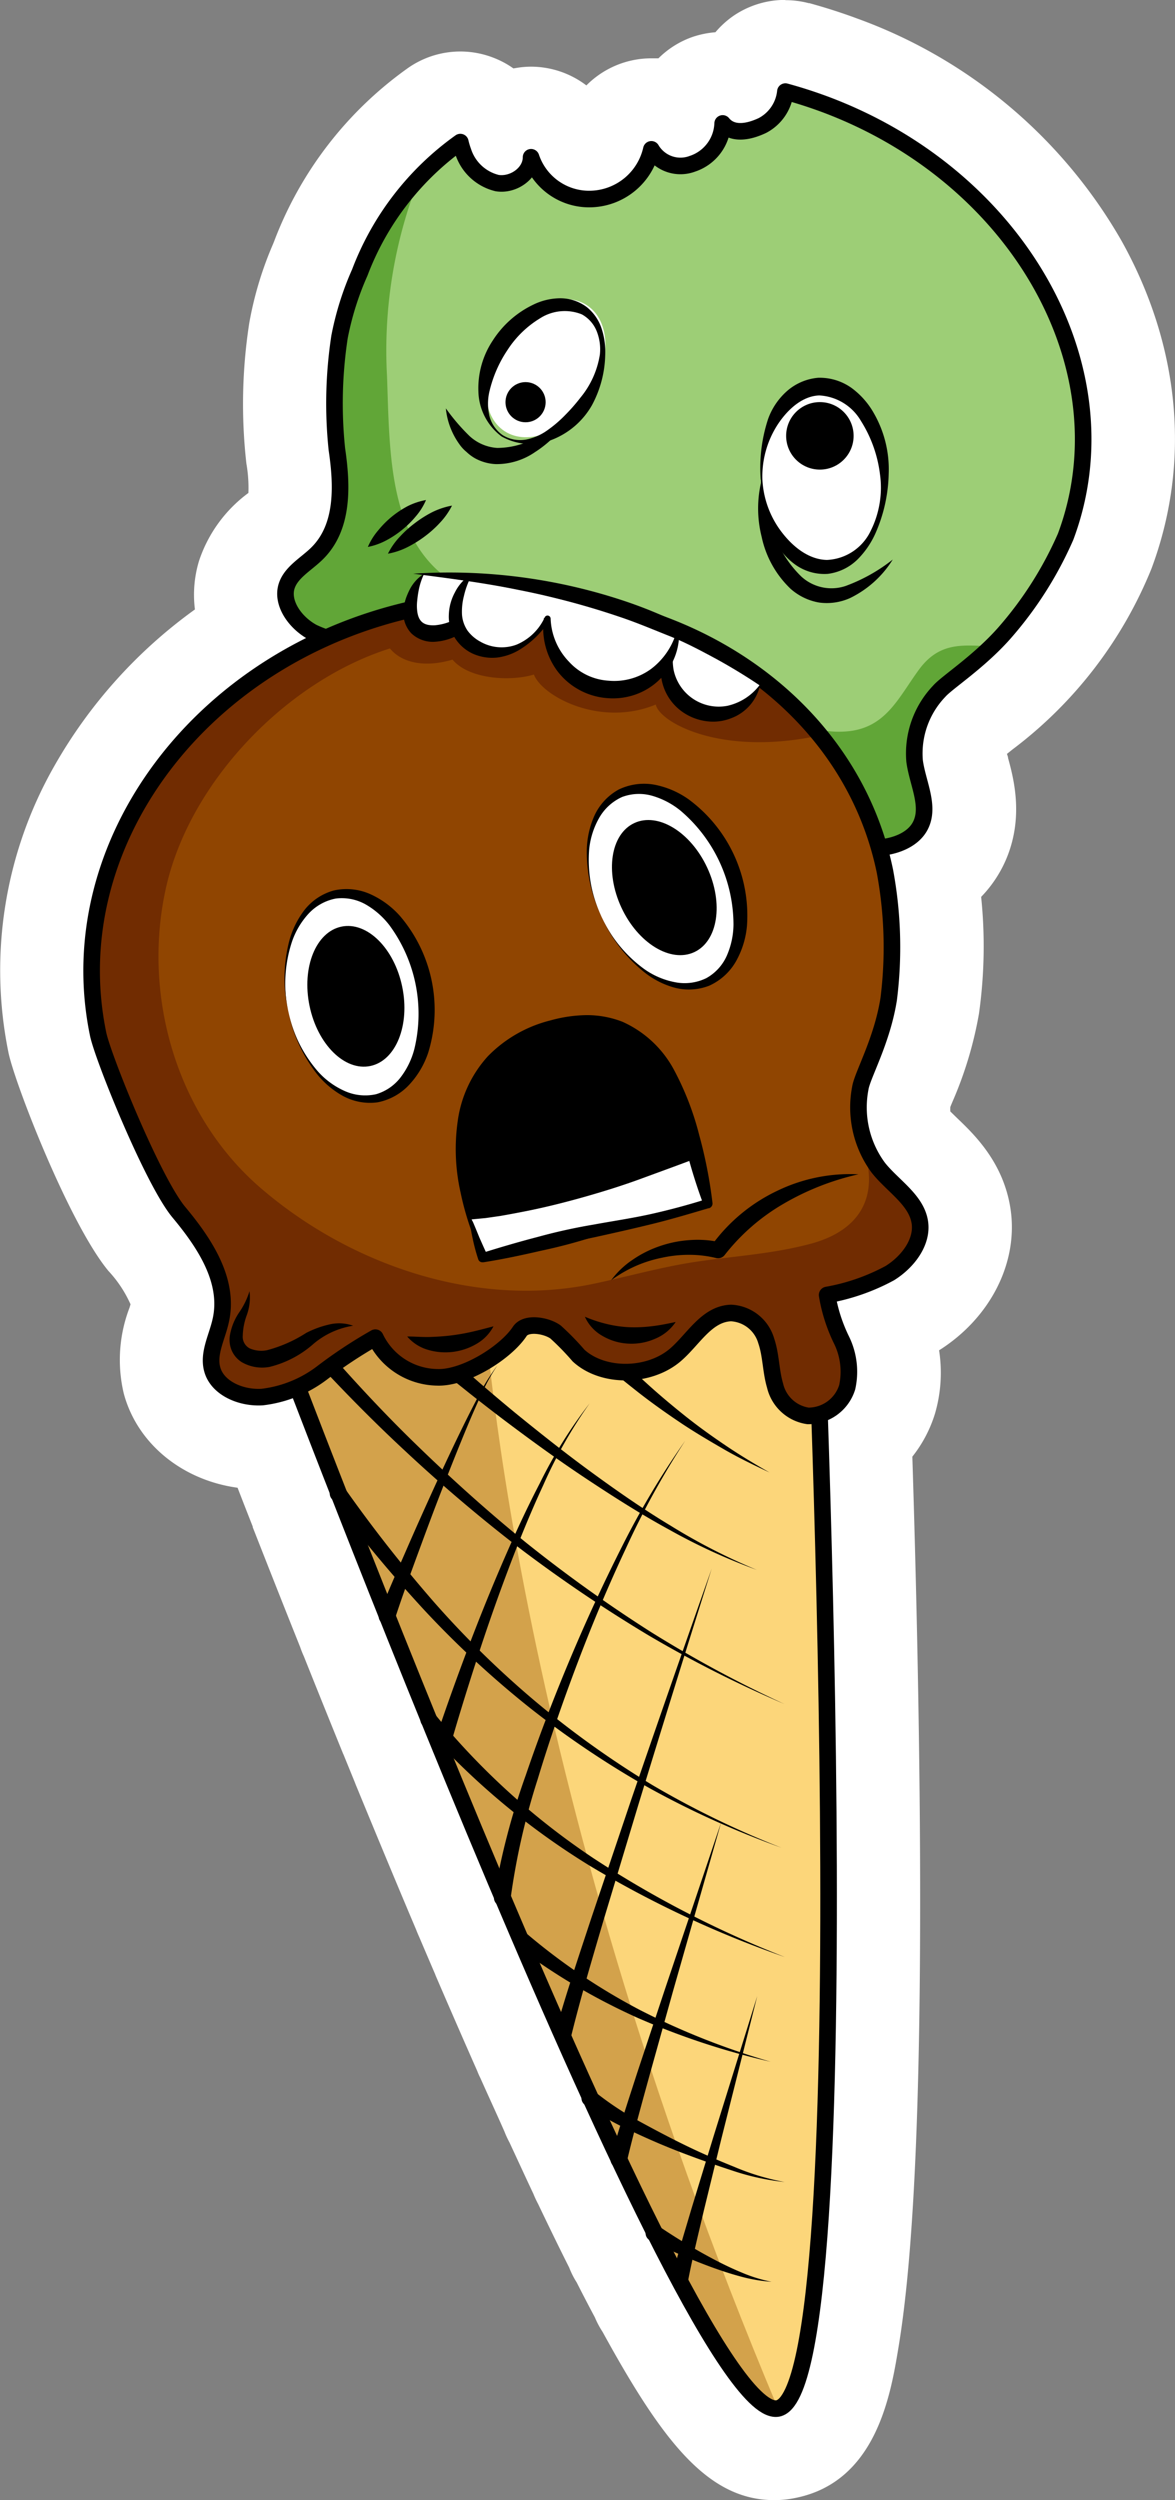 <svg xmlns="http://www.w3.org/2000/svg" viewBox="0 0 141.05 300"><rect x="0" y="0" width="141.05" height="300" fill="#808080" stroke="none"/><defs><style>.cls-1{isolation:isolate;}.cls-2{fill:#fff;}.cls-3{fill:#fcd67a;}.cls-4{fill:#d3a24b;}.cls-5{fill:none;stroke:#000;stroke-linecap:round;stroke-linejoin:round;stroke-width:1.99px;}.cls-6,.cls-8{fill:#9dce76;}.cls-7{fill:#61a637;}.cls-8{mix-blend-mode:screen;}.cls-9{fill:#904501;}.cls-10{fill:#712c01;}</style></defs><title>food-and-beverages-ice-cream-zombie</title><g class="cls-1"><g id="layout"><path class="cls-2" d="M172.42,295c-4.18,0-8.19-2.93-16.27-17.84a5.69,5.69,0,0,1-.68-1.26c-.77-1.45-1.57-3-2.38-4.57a6.5,6.5,0,0,1-.65-1.29c-1.22-2.42-2.52-5.09-3.87-7.93a7.85,7.85,0,0,1-.42-.88c-1-2-2-4.18-3-6.46a6.92,6.92,0,0,1-.44-1q-1.43-3.15-3-6.65a5.39,5.39,0,0,1-.26-.59c-1.58-3.56-3.26-7.39-5-11.38,0-.09-.07-.17-.1-.25-.66-1.52-1.31-3.06-2-4.63a6.06,6.06,0,0,1-.28-.65l-.71-1.68c-2-4.83-4.2-10-6.43-15.47-.08-.17-.14-.33-.19-.46s-1.47-3.6-1.49-3.66c-1.64-4-3.22-7.95-4.72-11.69a6.38,6.38,0,0,1-.33-.82c-2.1-5.26-4-10.16-5.73-14.49l0-.07c-1.11-2.84-2.12-5.43-3-7.71h-.16c-.27,0-.52,0-.77,0-5.47,0-10.15-3.19-11.38-7.76a12.72,12.72,0,0,1,.61-7.48,10.77,10.77,0,0,0,.35-1.18c.6-2.65-2.7-6.61-3.79-7.91-4-4.83-10.32-20.87-11-24-3.92-18.93,5.5-38.77,23.2-50.13a9.5,9.5,0,0,1-.43-6.53,11.81,11.81,0,0,1,4.37-5.76c.32-.27.63-.52.81-.7,1-1,1.24-3.47.66-7.37a59,59,0,0,1,.34-15.32,37.51,37.51,0,0,1,2.51-8.34c.11-.26.18-.41.22-.53a40.13,40.13,0,0,1,14.16-18.4A6,6,0,0,1,139.86,14a5.89,5.89,0,0,1,2.47-1,6.71,6.71,0,0,1,.91-.07A6,6,0,0,1,149,17.2a1.51,1.51,0,0,0,1.4.68,1.74,1.74,0,0,0,1.4-1.16,6,6,0,0,1,4.64-4.66,6.12,6.12,0,0,1,1.24-.13,5.9,5.9,0,0,1,2.94.78,6,6,0,0,1,3.67-3.57,6,6,0,0,1,1.94-.33,6.09,6.09,0,0,1,1.86.3A6,6,0,0,1,170.42,6a5.9,5.9,0,0,1,3.34-1,6.06,6.06,0,0,1,1.53.2q2.79.75,5.33,1.7a55.21,55.21,0,0,1,29.14,24.46c6.33,11.36,7.48,23.84,3.26,35.14A50.66,50.66,0,0,1,204.5,80a50.25,50.25,0,0,1-6.57,6c-.41.33-1,.81-1.25,1a4.94,4.94,0,0,0-1.44,3.55,14.92,14.92,0,0,0,.39,1.66c.59,2.25,1.48,5.58,0,9.06a9.93,9.93,0,0,1-3.63,4.28,55.32,55.32,0,0,1,.09,15.33,42.14,42.14,0,0,1-2.85,9.4c-.21.5-.47,1.14-.58,1.46a6.26,6.26,0,0,0,.92,4.65,16.92,16.92,0,0,0,1.36,1.4c1.84,1.76,4.35,4.17,4.94,8,.69,4.5-1.8,9.24-6.33,12.08a21,21,0,0,1-3.11,1.56,13.91,13.91,0,0,1,.54,8.79,11,11,0,0,1-3,4.76c.51,15.83.84,31.11.95,44.36.25,30.67-.59,52.06-2.5,63.6-1.28,7.77-3.12,12.8-8.31,13.88A8.28,8.28,0,0,1,172.42,295Z" transform="translate(-79.48 0)"/><path class="cls-2" d="M173.76,10a1.15,1.15,0,0,1,.26,0c1.67.46,3.3,1,4.85,1.56a50.21,50.21,0,0,1,26.52,22.2c5.6,10.06,6.65,21.05,2.94,31a45.42,45.42,0,0,1-7.57,11.92A45.64,45.64,0,0,1,194.83,82,19.19,19.19,0,0,0,193,83.58a9.8,9.8,0,0,0-2.72,7.58,18.26,18.26,0,0,0,.52,2.33c.5,1.9,1,3.86.2,5.74a6.26,6.26,0,0,1-4.75,3.3c.16.6.31,1.21.44,1.82a50.64,50.64,0,0,1,.41,15.73,36.92,36.92,0,0,1-2.55,8.3,16.37,16.37,0,0,0-.86,2.38,11.22,11.22,0,0,0,1.94,8.74,19.8,19.8,0,0,0,1.81,1.88c1.53,1.47,3.12,3,3.45,5.17.38,2.52-1.21,5.3-4,7.08a23,23,0,0,1-7,2.55,18.54,18.54,0,0,0,1.12,3.26c.15.36.3.71.44,1.07a9.62,9.62,0,0,1,.69,6.26,6.18,6.18,0,0,1-3.28,3.69c.43,13,.89,30,1,46.92.59,71-4.79,72.12-6.82,72.54a2.88,2.88,0,0,1-.65.08c-1.51,0-4.52-1.59-12.07-15.58a1,1,0,0,1-.27-.5c-.85-1.58-1.75-3.32-2.72-5.23a1,1,0,0,1-.26-.51c-1.27-2.53-2.65-5.34-4.13-8.48a.88.88,0,0,1-.17-.35q-1.53-3.24-3.23-6.94a1,1,0,0,1-.18-.38c-1-2.23-2.08-4.6-3.19-7.1a.67.67,0,0,1-.1-.23c-1.58-3.56-3.26-7.39-5-11.53A.75.75,0,0,1,141,233q-1-2.37-2.08-4.87a1.56,1.56,0,0,1-.11-.26L138,226c-2.21-5.23-4.38-10.47-6.48-15.59a1,1,0,0,1-.07-.18c-.49-1.2-1-2.38-1.46-3.57l0-.06c-1.69-4.15-3.32-8.19-4.86-12a1,1,0,0,1-.13-.33c-2.14-5.35-4.11-10.33-5.83-14.72,0,0,0,0,0,0-1.83-4.66-3.37-8.64-4.55-11.71a11.72,11.72,0,0,1-3.58.84h-.46c-2.73,0-5.82-1.35-6.56-4.06a8.09,8.09,0,0,1,.55-4.64c.18-.56.35-1.09.47-1.62,1-4.48-2-8.88-4.83-12.22-3.35-4-9.37-19.16-9.92-21.81-4-19.14,7.19-38.35,25.94-47.71-2.21-1.34-4-4-3.28-6.48a7.37,7.37,0,0,1,2.74-3.35c.42-.34.81-.66,1.16-1,3-2.9,2.69-7.76,2.11-11.67a54.29,54.29,0,0,1,.32-13.79,32.79,32.79,0,0,1,2.21-7.24c.11-.28.21-.5.27-.67a35.09,35.09,0,0,1,12.42-16.11,1,1,0,0,1,.58-.19.87.87,0,0,1,.35.07,1,1,0,0,1,.62.7,7.93,7.93,0,0,0,.3,1A4.69,4.69,0,0,0,139.33,21a2.43,2.43,0,0,0,.38,0,2.8,2.8,0,0,0,1.81-.7,1.87,1.87,0,0,0,.72-1.44,1,1,0,0,1,.85-1h.15a1,1,0,0,1,.95.72,6.34,6.34,0,0,0,6.19,4.26h.26a6.67,6.67,0,0,0,6-5.15,1,1,0,0,1,.77-.77l.21,0a1,1,0,0,1,.8.42,3.13,3.13,0,0,0,2.61,1.56,4.19,4.19,0,0,0,1.21-.2,4.34,4.34,0,0,0,2.94-3.92,1,1,0,0,1,.67-.92.91.91,0,0,1,.32-.06,1,1,0,0,1,.78.38,1.66,1.66,0,0,0,1.36.57,5.47,5.47,0,0,0,2.2-.6,4.19,4.19,0,0,0,2.22-3.29,1,1,0,0,1,.44-.7,1,1,0,0,1,.55-.17m0-10a11,11,0,0,0-6.15,1.88,11.2,11.2,0,0,0-2.21,2,11.44,11.44,0,0,0-2.71.55l0,0A10.89,10.89,0,0,0,158.52,7c-.29,0-.57,0-.86,0a10.73,10.73,0,0,0-2.33.25,11,11,0,0,0-5.46,3,11,11,0,0,0-6.63-2.25,10.73,10.73,0,0,0-1.7.14l-.43.07a10.83,10.83,0,0,0-2.52-1.33,10.95,10.95,0,0,0-10.3,1.4,45.09,45.09,0,0,0-15.91,20.7l-.13.32a42.57,42.57,0,0,0-2.85,9.48,63.46,63.46,0,0,0-.34,16.86,16.78,16.78,0,0,1,.24,3.51,16.63,16.63,0,0,0-5.92,8.13,14,14,0,0,0-.5,5.85A59,59,0,0,0,86,91.92a49.49,49.49,0,0,0-5.5,34.4c.77,3.72,7.3,20.52,12,26.19a14.52,14.52,0,0,1,2.65,4l-.12.4a17.46,17.46,0,0,0-.69,10.31c1.61,6,7,10.39,13.66,11.3q.9,2.33,1.82,4.66l0,.08c1.89,4.81,3.8,9.65,5.69,14.37a12.08,12.08,0,0,0,.45,1.13c1.57,3.93,3.15,7.85,4.7,11.66l.07.15,1.37,3.36c.07.2.16.4.24.6,2.22,5.39,4.38,10.59,6.43,15.45l.67,1.58c.11.29.23.57.36.86.65,1.52,1.28,3,1.91,4.46.06.17.13.33.2.49,1.68,3.9,3.32,7.65,4.87,11.16q.13.35.36.81c1,2.24,2,4.4,2.89,6.42a11.23,11.23,0,0,0,.61,1.32c1,2.15,1.95,4.22,2.87,6.17a12.36,12.36,0,0,0,.57,1.22c1.29,2.7,2.54,5.27,3.73,7.63a9.91,9.91,0,0,0,.9,1.78q1.11,2.19,2.18,4.19a10.88,10.88,0,0,0,.93,1.75C159,292.9,164.44,300,172.42,300a12.44,12.44,0,0,0,2.68-.29c9.58-2,11.3-12.37,12.23-18,2-12,2.82-33.06,2.56-64.45-.11-12.9-.41-27.17-.89-42.47a15.74,15.74,0,0,0,2.72-5.17,17.52,17.52,0,0,0,.49-7.59c6.19-3.91,9.55-10.58,8.57-17-.85-5.55-4.34-8.89-6.42-10.88l-.8-.78a3.48,3.48,0,0,1,0-.54c.09-.23.19-.47.28-.68A46.24,46.24,0,0,0,197,121.62a58,58,0,0,0,.26-14,14.87,14.87,0,0,0,2.93-4.35c2.22-5.07,1-9.78.3-12.31,0-.16-.09-.33-.13-.5l.69-.55A51.23,51.23,0,0,0,217.7,68.25c4.75-12.7,3.48-26.66-3.57-39.32A60.15,60.15,0,0,0,182.37,2.22c-1.83-.68-3.76-1.3-5.73-1.84l-.08,0a11,11,0,0,0-2.8-.36Z" transform="translate(-79.48 0)"/><path class="cls-3" d="M172.87,289C162.28,291.14,113,160.72,113,160.72l64-13.25S183.45,286.76,172.87,289Z" transform="translate(-79.48 0)"/><path class="cls-4" d="M137.54,155.63,113,160.72S162.28,291.14,172.87,289C140.22,211.4,137.54,155.63,137.54,155.63Z" transform="translate(-79.48 0)"/><path d="M160.09,273.51c.73-3,1.59-5.74,2.43-8.59l2.59-8.48,5.27-16.92-4.32,17.18-2.1,8.6c-.67,2.86-1.39,5.77-1.92,8.58v.05a1,1,0,0,1-1.95-.37A.07.07,0,0,1,160.09,273.51Z" transform="translate(-79.48 0)"/><path d="M152.8,258.85c1-3.46,2.09-6.78,3.18-10.15l3.32-10,6.76-20.06L160.25,239l-2.84,10.18c-.93,3.39-1.89,6.82-2.68,10.19v0a1,1,0,0,1-1.19.74,1,1,0,0,1-.74-1.2Z" transform="translate(-79.48 0)"/><path d="M146.06,244.12c1.34-4.8,2.91-9.43,4.45-14.1l4.72-14q4.78-13.92,9.69-27.81-4.42,14-8.74,28.12l-4.25,14.09c-1.38,4.7-2.79,9.43-3.94,14.13v0a1,1,0,0,1-1.93-.47Z" transform="translate(-79.48 0)"/><path d="M138.8,227.55A84.15,84.15,0,0,1,142.6,213c1.6-4.7,3.38-9.33,5.3-13.9s4-9.08,6.23-13.49a100.38,100.38,0,0,1,7.61-12.74,99.13,99.13,0,0,0-7.16,13c-2.1,4.47-4,9-5.76,13.64s-3.37,9.27-4.8,14a83.31,83.31,0,0,0-3.24,14.26v.06a1,1,0,0,1-2-.22Z" transform="translate(-79.48 0)"/><path d="M131.45,209.63c1.19-3.62,2.46-7.19,3.79-10.75s2.73-7.08,4.22-10.57,3.06-6.94,4.81-10.31a56.23,56.23,0,0,1,6-9.62,56.15,56.15,0,0,0-5.58,9.84c-1.59,3.42-3,6.92-4.33,10.46s-2.57,7.1-3.73,10.7-2.28,7.2-3.3,10.82h0a1,1,0,0,1-1.91-.54Z" transform="translate(-79.48 0)"/><path d="M125,193.7c1-2.61,2.13-5.12,3.23-7.65s2.23-5.05,3.37-7.55,2.31-5,3.53-7.48c.61-1.24,1.24-2.47,1.88-3.69a23.87,23.87,0,0,1,2.19-3.5,23.46,23.46,0,0,0-2,3.62c-.57,1.25-1.12,2.5-1.65,3.77-1.06,2.54-2.07,5.1-3.07,7.66s-1.95,5.14-2.9,7.72-1.89,5.18-2.73,7.75v0a1,1,0,0,1-1.89-.62A.14.14,0,0,0,125,193.7Z" transform="translate(-79.48 0)"/><path d="M116.54,159.47c4,4.66,8.07,9.15,12.44,13.42s8.9,8.36,13.64,12.21a170.27,170.27,0,0,0,14.9,10.67,143.22,143.22,0,0,0,16.14,8.71,142.35,142.35,0,0,1-16.4-8.29A172,172,0,0,1,142,185.88Q134.7,180.27,128,174c-4.5-4.18-8.8-8.63-12.89-13.18l0,0a1,1,0,0,1,1.48-1.32Z" transform="translate(-79.48 0)"/><path d="M120.93,178.68a168.34,168.34,0,0,0,10.61,13.52,113.89,113.89,0,0,0,12.26,12,112,112,0,0,0,14,10,109.16,109.16,0,0,0,15.5,7.52,108.89,108.89,0,0,1-15.74-7.09A112.35,112.35,0,0,1,143.17,205a116.17,116.17,0,0,1-12.73-11.77,169,169,0,0,1-11.09-13.32l0,0a1,1,0,1,1,1.58-1.2Z" transform="translate(-79.48 0)"/><path d="M131.71,205.72a86.5,86.5,0,0,0,19,17.25,124.77,124.77,0,0,0,23,11.87,125.79,125.79,0,0,1-23.5-11A88.55,88.55,0,0,1,130.19,207a1,1,0,0,1,.09-1.41,1,1,0,0,1,1.4.09Z" transform="translate(-79.48 0)"/><path d="M142.55,231.89a74.12,74.12,0,0,0,13.83,9.34A88.21,88.21,0,0,0,172,247.4,89.06,89.06,0,0,1,156,242.12a75.48,75.48,0,0,1-14.63-8.67,1,1,0,0,1,1.18-1.6Z" transform="translate(-79.48 0)"/><path d="M151,251.09a36.36,36.36,0,0,0,5.16,3.42c1.83,1,3.71,2,5.62,2.93s3.85,1.77,5.82,2.56a28.52,28.52,0,0,0,6.07,1.83,29.1,29.1,0,0,1-6.24-1.36q-3.06-1-6-2.12t-5.91-2.52a37.26,37.26,0,0,1-5.72-3.19,1,1,0,1,1,1.15-1.62l.06,0Z" transform="translate(-79.48 0)"/><path d="M158.64,267.19a71.76,71.76,0,0,0,6.44,3.87c1.11.59,2.25,1.14,3.41,1.62a18,18,0,0,0,3.61,1.12,18.72,18.72,0,0,1-3.77-.65c-1.24-.33-2.45-.74-3.65-1.18a69.82,69.82,0,0,1-7.06-3.08,1,1,0,1,1,.89-1.78l.1.06Z" transform="translate(-79.48 0)"/><path d="M132.58,162l4.39,3.86q2.19,1.89,4.41,3.72c3,2.44,6,4.82,9.11,7.09s6.27,4.47,9.57,6.45a71.61,71.61,0,0,0,10.28,5.26,71,71,0,0,1-10.53-4.83c-3.4-1.85-6.66-3.93-9.89-6.07s-6.36-4.4-9.46-6.73c-1.55-1.16-3.08-2.35-4.6-3.55l-2.26-1.81-2.2-1.79-.1-.08a1,1,0,1,1,1.26-1.54Z" transform="translate(-79.48 0)"/><path d="M152.5,161.62a6.62,6.62,0,0,1,.68.62l.55.54,1.09,1.07c.73.71,1.47,1.4,2.22,2.08,1.5,1.37,3.06,2.68,4.65,3.95s3.25,2.46,4.94,3.6,3.45,2.2,5.23,3.21c-1.86-.87-3.71-1.76-5.49-2.79s-3.55-2.07-5.26-3.22-3.39-2.34-5-3.6c-.81-.64-1.62-1.28-2.42-1.94l-1.19-1-.58-.49-.48-.38-.09-.07a1,1,0,0,1,1.13-1.63Z" transform="translate(-79.48 0)"/><path class="cls-5" d="M172.87,289C162.28,291.14,113,160.72,113,160.72l64-13.25S183.45,286.76,172.87,289Z" transform="translate(-79.48 0)"/><path class="cls-6" d="M178.52,12.52q-2.37-.88-4.76-1.53A5.19,5.19,0,0,1,171,15.06c-1.64.78-3.63,1.16-4.77-.25a5.29,5.29,0,0,1-3.63,4.84,4.06,4.06,0,0,1-4.93-1.73,7.65,7.65,0,0,1-7,5.95,7.35,7.35,0,0,1-7.44-5c0,1.94-2.15,3.41-4.07,3.1a5.69,5.69,0,0,1-4.08-3.78,9.3,9.3,0,0,1-.34-1.14,34,34,0,0,0-12.07,15.65A33,33,0,0,0,120.87,40h0c-2,3.89-1.6,9.46-.94,13.93s.8,9.39-2.4,12.52c-1.29,1.27-3.12,2.24-3.64,3.93-.61,2,1,4.35,3.14,5.51a14.13,14.13,0,0,0,7.1,1.33,52.4,52.4,0,0,1,7.2-.09,7.76,7.76,0,0,0,3.55,7.32c2.55,1.72,8,1.81,10.62.67,1.15-.5,2.9,1,3.38,2.18a28.33,28.33,0,0,1,.8,3.54c1,3.51,5.46,6.22,9.33,5.68,2.62-.37,5.38-1.94,7.73-.53a4.22,4.22,0,0,1,1.71,4.65c-.37,1.62-1.34,3-1.78,4.64A4.35,4.35,0,0,0,168,110a4.6,4.6,0,0,0,5.43-.31,7.6,7.6,0,0,0,2.23-4.64,17.2,17.2,0,0,1,1.28-5,23.51,23.51,0,0,0,7.29,1.7c2.46,0,5-.93,5.84-2.9,1-2.28-.47-5-.8-7.54a10.8,10.8,0,0,1,2.95-8.36c2-2.32,5.68-4.36,7.6-6.74l0,0A33.26,33.26,0,0,0,207.4,64.4C214.85,44.49,201.91,21.26,178.52,12.52Z" transform="translate(-79.48 0)"/><path class="cls-7" d="M189.81,80.33c-2.5,3.41-4,7.09-8.77,7.44-4.47.33-8.45-2-11.89-4.61-3.89-3-7.47-6.93-12.21-8.52-5.8-2-12.14-1-18-2.56-12.92-3.49-12.61-15.8-13-26.92a56,56,0,0,1,3.79-23.58A32.95,32.95,0,0,0,120.87,40h0c-2,3.89-1.6,9.46-.94,13.93s.8,9.39-2.4,12.52c-1.29,1.27-3.12,2.24-3.64,3.93-.61,2,1,4.35,3.14,5.51a14.13,14.13,0,0,0,7.1,1.33,52.4,52.4,0,0,1,7.2-.09,7.76,7.76,0,0,0,3.55,7.32c2.55,1.72,8,1.81,10.62.67,1.15-.5,2.9,1,3.38,2.18a28.33,28.33,0,0,1,.8,3.54c1,3.51,5.46,6.22,9.33,5.68,2.62-.37,5.38-1.94,7.73-.53a4.22,4.22,0,0,1,1.71,4.65c-.37,1.62-1.34,3-1.78,4.64A4.35,4.35,0,0,0,168,110a4.6,4.6,0,0,0,5.43-.31,7.6,7.6,0,0,0,2.23-4.64,17.2,17.2,0,0,1,1.28-5,23.51,23.51,0,0,0,7.29,1.7c2.46,0,5-.93,5.84-2.9,1-2.28-.47-5-.8-7.54a10.8,10.8,0,0,1,2.95-8.36c1.62-1.86,4.3-3.55,6.29-5.38C195.07,77.4,192.27,77,189.81,80.33Z" transform="translate(-79.48 0)"/><path d="M133.74,60.67a8.74,8.74,0,0,1-1.46,2.07,13,13,0,0,1-1.79,1.61,13.84,13.84,0,0,1-2.05,1.28,8.63,8.63,0,0,1-2.39.81,8.45,8.45,0,0,1,1.45-2.06,13.11,13.11,0,0,1,1.8-1.62,13.78,13.78,0,0,1,2-1.27A9,9,0,0,1,133.74,60.67Z" transform="translate(-79.48 0)"/><path d="M130.62,60a7.54,7.54,0,0,1-1.26,2,11.44,11.44,0,0,1-1.61,1.58,11.59,11.59,0,0,1-1.88,1.25,8.07,8.07,0,0,1-2.23.8,7.67,7.67,0,0,1,1.25-2A11.45,11.45,0,0,1,126.51,62a11.59,11.59,0,0,1,1.88-1.25A8.07,8.07,0,0,1,130.62,60Z" transform="translate(-79.48 0)"/><ellipse class="cls-2" cx="178.29" cy="57.21" rx="7.37" ry="10.83" transform="translate(-82.06 8.78) rotate(-2.8)"/><path d="M171,57.56a11.3,11.3,0,0,0,2.48,6.5c1.42,1.78,3.25,3.09,5.27,3.13A6.12,6.12,0,0,0,184,63.7a11.59,11.59,0,0,0,1.11-6.83,15.51,15.51,0,0,0-2.28-6.36,6.17,6.17,0,0,0-5-3.06c-1.93.06-3.68,1.53-4.94,3.41A11.44,11.44,0,0,0,171,57.56Zm-.2,0a18.73,18.73,0,0,1,.89-7.3A8.14,8.14,0,0,1,173.87,47a6.51,6.51,0,0,1,3.83-1.67,6.58,6.58,0,0,1,4,1.22,9.58,9.58,0,0,1,2.66,3,13.51,13.51,0,0,1,1.8,7.31A18.57,18.57,0,0,1,184.57,64a10.45,10.45,0,0,1-2.13,3.11,6.17,6.17,0,0,1-3.59,1.75,6,6,0,0,1-3.92-1.12,8,8,0,0,1-2.5-3A19.39,19.39,0,0,1,170.82,57.57Z" transform="translate(-79.48 0)"/><path d="M170.92,57.57A24.81,24.81,0,0,0,172.39,64a13.11,13.11,0,0,0,3.28,5.18A5.35,5.35,0,0,0,181,70.31a20.49,20.49,0,0,0,5.65-3.17,12.42,12.42,0,0,1-5.12,4.62,6.8,6.8,0,0,1-3.73.54,6.91,6.91,0,0,1-3.44-1.67,12.06,12.06,0,0,1-3.45-6.22A13.89,13.89,0,0,1,170.92,57.57Z" transform="translate(-79.48 0)"/><circle cx="98.42" cy="52.3" r="4.05"/><ellipse class="cls-2" cx="144.68" cy="44.77" rx="8.99" ry="6.18" transform="matrix(0.55, -0.84, 0.84, 0.55, -51.67, 141.09)"/><path d="M139.8,52.2a4,4,0,0,0,2.8.55,6.53,6.53,0,0,0,2.59-1.12,14.83,14.83,0,0,0,2.13-1.82,21.94,21.94,0,0,0,1.84-2.1,10.71,10.71,0,0,0,2.33-5.17,5.86,5.86,0,0,0-.39-2.82,4,4,0,0,0-1.78-2,5.49,5.49,0,0,0-5,.47,12.13,12.13,0,0,0-3.9,3.78,15.07,15.07,0,0,0-2.2,5.06,6.43,6.43,0,0,0,0,2.83A4,4,0,0,0,139.8,52.2Zm-.11.17A6.93,6.93,0,0,1,136.91,47a10.32,10.32,0,0,1,1.73-6.15,11.84,11.84,0,0,1,4.83-4.28,7.51,7.51,0,0,1,3.25-.78,5.32,5.32,0,0,1,3.2,1.06,5.5,5.5,0,0,1,1.81,2.68,8.83,8.83,0,0,1,.4,3.09,13.25,13.25,0,0,1-1.59,6,9.46,9.46,0,0,1-4.78,4.14A7,7,0,0,1,139.69,52.37Z" transform="translate(-79.48 0)"/><path d="M147.09,51.17a13.75,13.75,0,0,1-3.4,3.09A8.11,8.11,0,0,1,139,55.69a5.71,5.71,0,0,1-2.52-.71,5.31,5.31,0,0,1-1-.75,4.6,4.6,0,0,1-.85-.92A8.84,8.84,0,0,1,133,49a24.17,24.17,0,0,0,2.82,3.3,5.41,5.41,0,0,0,3.35,1.45,9.78,9.78,0,0,0,3.87-.83C144.32,52.37,145.64,51.71,147.09,51.17Z" transform="translate(-79.48 0)"/><circle cx="63.09" cy="48.26" r="2.41"/><path class="cls-8" d="M178.52,12.52c-1-.37-2-.69-3-1,1.67.82,3.4,1.49,5.09,2.37a32.92,32.92,0,0,1,7.18,5.48A66,66,0,0,1,199.62,34.8a61.64,61.64,0,0,1,7.77,29.62v0C214.85,44.49,201.91,21.26,178.52,12.52Z" transform="translate(-79.48 0)"/><path class="cls-5" d="M178.52,12.52q-2.37-.88-4.76-1.53A5.19,5.19,0,0,1,171,15.06c-1.64.78-3.63,1.16-4.77-.25a5.29,5.29,0,0,1-3.63,4.84,4.06,4.06,0,0,1-4.93-1.73,7.65,7.65,0,0,1-7,5.95,7.35,7.35,0,0,1-7.44-5c0,1.94-2.15,3.41-4.07,3.1a5.69,5.69,0,0,1-4.08-3.78,9.3,9.3,0,0,1-.34-1.14,34,34,0,0,0-12.07,15.65,35.44,35.44,0,0,0-2.43,7.72,52.82,52.82,0,0,0-.32,13.49c.66,4.46.8,9.39-2.4,12.52-1.29,1.27-3.12,2.24-3.64,3.93-.61,2,1,4.35,3.14,5.51a14.13,14.13,0,0,0,7.1,1.33,52.4,52.4,0,0,1,7.2-.09,7.76,7.76,0,0,0,3.55,7.32c2.55,1.72,8,1.81,10.62.67,1.15-.5,2.9,1,3.38,2.18a28.33,28.33,0,0,1,.8,3.54c1,3.51,5.46,6.22,9.33,5.68,2.62-.37,5.38-1.94,7.73-.53a4.22,4.22,0,0,1,1.71,4.65c-.37,1.62-1.34,3-1.78,4.64A4.35,4.35,0,0,0,168,110a4.6,4.6,0,0,0,5.43-.31,7.6,7.6,0,0,0,2.23-4.64,17.2,17.2,0,0,1,1.28-5,23.51,23.51,0,0,0,7.29,1.7c2.46,0,5-.93,5.84-2.9,1-2.28-.47-5-.8-7.54a10.8,10.8,0,0,1,2.95-8.36c.94-1.08,4.69-3.46,7.77-6.92A44.56,44.56,0,0,0,207.4,64.4C214.85,44.49,201.91,21.26,178.52,12.52Z" transform="translate(-79.48 0)"/><path class="cls-9" d="M185.71,104.55C181,81.67,156,67.5,129.92,72.89s-43.4,28.32-38.66,51.2c.56,2.75,6.55,17.6,9.7,21.38s6.12,8.3,5,13.07c-.44,1.94-1.53,3.9-1,5.78.6,2.22,3.39,3.48,6,3.32a14.71,14.71,0,0,0,7.15-2.88,56.29,56.29,0,0,1,6.43-4.25,8.37,8.37,0,0,0,7.4,4.76c3.28.14,8.24-2.94,9.94-5.52.75-1.13,3.2-.71,4.29.08a32,32,0,0,1,2.76,2.83c2.92,2.69,8.49,2.64,11.66-.11,2.15-1.86,3.73-4.91,6.66-5a4.64,4.64,0,0,1,4.21,3.35c.59,1.72.54,3.61,1.06,5.36a4.77,4.77,0,0,0,3.95,3.64,4.88,4.88,0,0,0,4.71-3.44,8.63,8.63,0,0,0-.66-5.62,19.49,19.49,0,0,1-1.75-5.45,24.83,24.83,0,0,0,7.54-2.63c2.23-1.4,3.94-3.77,3.59-6.09-.41-2.71-3.29-4.39-5-6.57a12.19,12.19,0,0,1-2.15-9.51c.23-1.55,2.62-5.68,3.41-10.7A49.75,49.75,0,0,0,185.71,104.55Z" transform="translate(-79.48 0)"/><path class="cls-10" d="M184.07,139a2.53,2.53,0,0,1-.49.49c0,.19.08.38.11.57.72,5-2.26,7.94-6.88,9.18s-9.22,1.48-13.81,2.17c-4.19.63-8.24,1.8-12.38,2.66-13.93,2.9-29-2.25-39.68-11.37-10.34-8.78-14.53-23.47-11.44-36.58,3-12.59,14.54-24.45,26.79-28.31,1.42,1.74,4.2,2.33,7.51,1.34,2,2.38,7,2.64,9.77,1.79,1,2.62,8,6.36,14.63,3.6.44,2.12,7.79,6.27,19.67,3.71C167.46,75.47,149,69,129.92,72.89c-26.09,5.4-43.4,28.32-38.66,51.2.56,2.75,6.55,17.6,9.7,21.38s6.12,8.3,5,13.07c-.44,1.94-1.53,3.9-1,5.78.6,2.22,3.39,3.48,6,3.32a14.71,14.71,0,0,0,7.15-2.88,56.29,56.29,0,0,1,6.43-4.25,8.37,8.37,0,0,0,7.4,4.76c3.28.14,8.24-2.94,9.94-5.52.75-1.13,3.2-.71,4.29.08a32,32,0,0,1,2.76,2.83c2.92,2.69,8.49,2.64,11.66-.11,2.15-1.86,3.73-4.91,6.66-5a4.64,4.64,0,0,1,4.21,3.35c.59,1.72.54,3.61,1.06,5.36a4.77,4.77,0,0,0,3.95,3.64,4.88,4.88,0,0,0,4.71-3.44,8.63,8.63,0,0,0-.66-5.62,19.49,19.49,0,0,1-1.75-5.45,24.83,24.83,0,0,0,7.54-2.63c2.23-1.4,3.94-3.77,3.59-6.09-.41-2.71-3.29-4.39-5-6.57A9.61,9.61,0,0,1,184.07,139Z" transform="translate(-79.48 0)"/><path d="M152.84,153.63a10.29,10.29,0,0,1,2.56-2.45,13.18,13.18,0,0,1,3.22-1.63,13.65,13.65,0,0,1,3.59-.74,12.49,12.49,0,0,1,3.7.25l-1,.37a20.64,20.64,0,0,1,7.83-6.52,20.07,20.07,0,0,1,9.79-2,31.53,31.53,0,0,0-9,3.54,24.65,24.65,0,0,0-7.07,6.16l0,0a1,1,0,0,1-1,.35,13.67,13.67,0,0,0-3.2-.39,15.07,15.07,0,0,0-3.27.34,15.38,15.38,0,0,0-3.19,1A15.63,15.63,0,0,0,152.84,153.63Z" transform="translate(-79.48 0)"/><path d="M128.36,160.37c1,0,1.87.09,2.73.06s1.68-.08,2.5-.18,1.64-.24,2.48-.43,1.68-.41,2.65-.67a5.25,5.25,0,0,1-2.06,2.12,7.38,7.38,0,0,1-5.81.7A5.17,5.17,0,0,1,128.36,160.37Z" transform="translate(-79.48 0)"/><path d="M149.69,158a16.57,16.57,0,0,0,2.75.9,14,14,0,0,0,2.62.36,17.14,17.14,0,0,0,2.66-.12c.91-.1,1.83-.29,2.87-.51a5.46,5.46,0,0,1-2.44,2,7,7,0,0,1-3.18.6,6.8,6.8,0,0,1-3.12-.9A5,5,0,0,1,149.69,158Z" transform="translate(-79.48 0)"/><path d="M109.43,154.94a6.14,6.14,0,0,1-.32,2.85,7.77,7.77,0,0,0-.49,2.49,1.57,1.57,0,0,0,.84,1.52,3.48,3.48,0,0,0,2.06.22,16.4,16.4,0,0,0,4.72-2.08,11.67,11.67,0,0,1,2.73-1,5,5,0,0,1,2.9.14,9.66,9.66,0,0,0-4.81,2.22,12.38,12.38,0,0,1-5.22,2.72,4.88,4.88,0,0,1-3.34-.57,3.14,3.14,0,0,1-1.23-1.46,3.3,3.3,0,0,1-.19-1.76,7,7,0,0,1,1.14-2.79A9.09,9.09,0,0,0,109.43,154.94Z" transform="translate(-79.48 0)"/><path d="M137.5,150.91l26.86-6.56s-1-26.27-18.67-21S137.5,150.91,137.5,150.91Z" transform="translate(-79.48 0)"/><path d="M137.54,150.82c4.66-1.47,9.09-2.81,13.48-4,2.2-.58,4.38-1.18,6.56-1.7s4.4-.94,6.63-1.37l-.48.64c0-5.35-1.11-11-4.11-15.52a12,12,0,0,0-6-4.82,12.69,12.69,0,0,0-7.56.23,16.74,16.74,0,0,0-5.13,2.62,14,14,0,0,0-1.38,1.29,12.19,12.19,0,0,0-2.15,3.1,16.19,16.19,0,0,0-1.2,3.66C135.17,140.07,136.12,145.69,137.54,150.82Zm-.09.18a1.1,1.1,0,0,1-.16-.28l-.12-.24L137,150c-.14-.31-.28-.63-.41-.95-.26-.64-.5-1.29-.73-1.95a34.34,34.34,0,0,1-1.09-4,23.7,23.7,0,0,1-.36-8.45,14.43,14.43,0,0,1,3.63-7.9,15.83,15.83,0,0,1,7.53-4.31,16.82,16.82,0,0,1,4.31-.63,11.74,11.74,0,0,1,4.33.8,13.07,13.07,0,0,1,6.2,5.81,34.52,34.52,0,0,1,3,7.76,55.54,55.54,0,0,1,1.6,8.18.59.59,0,0,1-.41.62l-.07,0c-2.24.66-4.51,1.34-6.8,1.9s-4.59,1.08-6.87,1.58C146.27,149.44,141.75,150.29,137.45,151Z" transform="translate(-79.48 0)"/><path class="cls-2" d="M136,146.27a35.48,35.48,0,0,0,1.49,4.64l26.86-6.56s-.83-2.61-1.57-6.16C153.72,141.29,145.36,144.19,136,146.27Z" transform="translate(-79.48 0)"/><path d="M136.09,146.32c.1.2.17.31.24.49l.24.57.46,1.12c.33.74.65,1.49,1,2.19l-.67-.34c2.2-.69,4.42-1.34,6.65-1.92a67.1,67.1,0,0,1,6.75-1.49c2.27-.42,4.56-.75,6.81-1.25s4.48-1.1,6.68-1.79l-.34.6a63.35,63.35,0,0,1-1.94-6.14l1.09.63c-2.18.83-4.37,1.62-6.57,2.43s-4.43,1.51-6.68,2.15-4.53,1.22-6.83,1.69c-1.15.23-2.3.45-3.46.65l-1.74.25Zm-.17-.1c.52-.19,1.1-.42,1.72-.62l1.66-.58c1.11-.36,2.21-.73,3.31-1.12l6.6-2.25c2.2-.75,4.4-1.49,6.63-2.18l6.68-2.07,0,0a.82.82,0,0,1,1,.54.36.36,0,0,1,0,.1c.36,2.06.7,4.16,1.2,6.19l0,.06a.45.45,0,0,1-.33.54h0q-3.41.6-6.75,1.49c-2.23.59-4.41,1.35-6.62,2a65.13,65.13,0,0,1-6.68,1.78c-2.25.52-4.51,1-6.79,1.36l-.08,0a.52.52,0,0,1-.58-.35,21.53,21.53,0,0,1-.65-2.41c-.09-.4-.17-.81-.24-1.21,0-.2-.07-.41-.09-.61A5.76,5.76,0,0,1,135.92,146.22Z" transform="translate(-79.48 0)"/><ellipse class="cls-2" cx="122.19" cy="119.56" rx="8.31" ry="12.48" transform="translate(-101.16 27.23) rotate(-11.69)"/><path d="M114.05,121.24a16,16,0,0,0,3.57,7.3,9.45,9.45,0,0,0,3.23,2.37,6,6,0,0,0,3.77.39,5.74,5.74,0,0,0,3-2.09,9.47,9.47,0,0,0,1.62-3.42,17.92,17.92,0,0,0-3-14.75,9.67,9.67,0,0,0-2.84-2.5,5.84,5.84,0,0,0-3.61-.72,6,6,0,0,0-3.3,1.85,9.52,9.52,0,0,0-2,3.45A16.07,16.07,0,0,0,114.05,121.24Zm0,0a18,18,0,0,1,.12-8.2,10.65,10.65,0,0,1,1.81-3.78,6.74,6.74,0,0,1,3.58-2.41,7,7,0,0,1,4.41.46,10.58,10.58,0,0,1,3.54,2.62,17.35,17.35,0,0,1,3.38,16.36,10.51,10.51,0,0,1-2.22,3.8,7,7,0,0,1-3.85,2.18,6.79,6.79,0,0,1-4.24-.8,10.51,10.51,0,0,1-3.17-2.75A18.05,18.05,0,0,1,114.05,121.24Z" transform="translate(-79.48 0)"/><ellipse cx="122.19" cy="119.56" rx="5.68" ry="8.54" transform="translate(-101.16 27.23) rotate(-11.69)"/><ellipse class="cls-2" cx="159.22" cy="106.51" rx="8.31" ry="12.48" transform="translate(-109.53 77) rotate(-24.92)"/><path d="M151.68,110a16,16,0,0,0,5.15,6.29,9.4,9.4,0,0,0,3.69,1.57,5.92,5.92,0,0,0,3.75-.49,5.73,5.73,0,0,0,2.47-2.72,9.53,9.53,0,0,0,.79-3.71,18,18,0,0,0-6.34-13.65,9.6,9.6,0,0,0-3.35-1.78,5.77,5.77,0,0,0-3.67.12,6,6,0,0,0-2.79,2.56A9.48,9.48,0,0,0,150.2,102,16,16,0,0,0,151.68,110Zm0,0a18.09,18.09,0,0,1-1.76-8,10.65,10.65,0,0,1,.9-4.09,6.81,6.81,0,0,1,2.93-3.17,7,7,0,0,1,4.4-.56,10.54,10.54,0,0,1,4,1.74,17.33,17.33,0,0,1,7,15.15,10.56,10.56,0,0,1-1.28,4.21,7,7,0,0,1-3.26,3,6.72,6.72,0,0,1-4.31.19,10.17,10.17,0,0,1-3.71-2A18.06,18.06,0,0,1,151.68,110Z" transform="translate(-79.48 0)"/><ellipse cx="159.22" cy="106.51" rx="5.68" ry="8.54" transform="translate(-109.53 77) rotate(-24.92)"/><path class="cls-5" d="M185.71,104.55C181,81.67,156,67.5,129.92,72.89s-43.4,28.32-38.66,51.2c.56,2.75,6.55,17.6,9.7,21.38s6.12,8.3,5,13.07c-.44,1.94-1.53,3.9-1,5.78.6,2.22,3.39,3.48,6,3.32a14.71,14.71,0,0,0,7.15-2.88,56.29,56.29,0,0,1,6.43-4.25,8.37,8.37,0,0,0,7.4,4.76c3.28.14,8.24-2.94,9.94-5.52.75-1.13,3.2-.71,4.29.08a32,32,0,0,1,2.76,2.83c2.92,2.69,8.49,2.64,11.66-.11,2.15-1.86,3.73-4.91,6.66-5a4.64,4.64,0,0,1,4.21,3.35c.59,1.72.54,3.61,1.06,5.36a4.77,4.77,0,0,0,3.95,3.64,4.88,4.88,0,0,0,4.71-3.44,8.63,8.63,0,0,0-.66-5.62,19.49,19.49,0,0,1-1.75-5.45,24.83,24.83,0,0,0,7.54-2.63c2.23-1.4,3.94-3.77,3.59-6.09-.41-2.71-3.29-4.39-5-6.57a12.19,12.19,0,0,1-2.15-9.51c.23-1.55,2.62-5.68,3.41-10.7A49.75,49.75,0,0,0,185.71,104.55Z" transform="translate(-79.48 0)"/><path class="cls-2" d="M130.4,68.84A6.81,6.81,0,0,0,128.88,72a3.44,3.44,0,0,0,.69,3.43,3.27,3.27,0,0,0,2.56.55,6.76,6.76,0,0,0,5.64-6.29" transform="translate(-79.48 0)"/><path d="M130.4,68.84a8.14,8.14,0,0,0-.7,2.22c-.07.37-.11.75-.15,1.14a5.09,5.09,0,0,0,0,1c.13,1.42.82,1.89,2.14,1.83a6.45,6.45,0,0,0,3.69-1.59,7.79,7.79,0,0,0,2.41-3.75,5.81,5.81,0,0,1-1.3,4.81A6.69,6.69,0,0,1,131.79,77a3.75,3.75,0,0,1-2.93-1,3.59,3.59,0,0,1-.94-2.88,6.28,6.28,0,0,1,.29-1.33,9.09,9.09,0,0,1,.51-1.16A4.86,4.86,0,0,1,130.4,68.84Z" transform="translate(-79.48 0)"/><path class="cls-2" d="M161.22,75.74a5.84,5.84,0,1,0,9.53,6.35" transform="translate(-79.48 0)"/><path d="M161.22,75.74a6.68,6.68,0,0,0-.88,4.63,5.53,5.53,0,0,0,6.47,4.32,6.68,6.68,0,0,0,3.94-2.6,5.52,5.52,0,0,1-3.47,4.08,5.89,5.89,0,0,1-2.92.38,6.45,6.45,0,0,1-2.77-1,6.11,6.11,0,0,1-2.79-5A5.53,5.53,0,0,1,161.22,75.74Z" transform="translate(-79.48 0)"/><path class="cls-2" d="M135.93,69.17a6.92,6.92,0,0,0-1.45,2.66,5.27,5.27,0,0,0,0,3.63,5.08,5.08,0,0,0,5.55,2.76,7.69,7.69,0,0,0,5.14-4,8.31,8.31,0,0,0,3.49,7.22,7.81,7.81,0,0,0,12.19-6" transform="translate(-79.48 0)"/><path d="M136,69.23a9.75,9.75,0,0,0-.83,2.29,7.43,7.43,0,0,0-.23,2.25,3.94,3.94,0,0,0,.67,1.91A4.69,4.69,0,0,0,137.15,77a5.14,5.14,0,0,0,4.32.36,6.45,6.45,0,0,0,3.4-3.28.37.37,0,0,1,.5-.18.38.38,0,0,1,.21.34v0a7.84,7.84,0,0,0,2.2,5.16,7,7,0,0,0,4.76,2.28,7.49,7.49,0,0,0,5.11-1.42,8.51,8.51,0,0,0,3.13-4.8.11.11,0,0,1,.13-.08.1.1,0,0,1,.07.09,7.55,7.55,0,0,1-2.25,6,7.87,7.87,0,0,1-2.91,1.85,8.13,8.13,0,0,1-3.45.45,8.29,8.29,0,0,1-6-3.27,8.67,8.67,0,0,1-1.6-6.34l.71.22a11.2,11.2,0,0,1-3.71,3.63,6.81,6.81,0,0,1-2.59.89,5.72,5.72,0,0,1-2.82-.41,5,5,0,0,1-2.25-1.91,4.81,4.81,0,0,1-.75-2.84,6,6,0,0,1,.73-2.66,5.38,5.38,0,0,1,1.71-2,.09.09,0,0,1,.14,0A.08.08,0,0,1,136,69.23Z" transform="translate(-79.48 0)"/><path d="M129.08,68.84a66.4,66.4,0,0,1,25.49,3.32,54,54,0,0,1,11.71,5.59A41.32,41.32,0,0,1,176,86.22a67.43,67.43,0,0,0-10.52-7.14c-1.85-1-3.73-2-5.67-2.77s-3.89-1.6-5.89-2.27a94.52,94.52,0,0,0-12.23-3.26C137.55,69.93,133.34,69.39,129.08,68.84Z" transform="translate(-79.48 0)"/></g></g></svg>